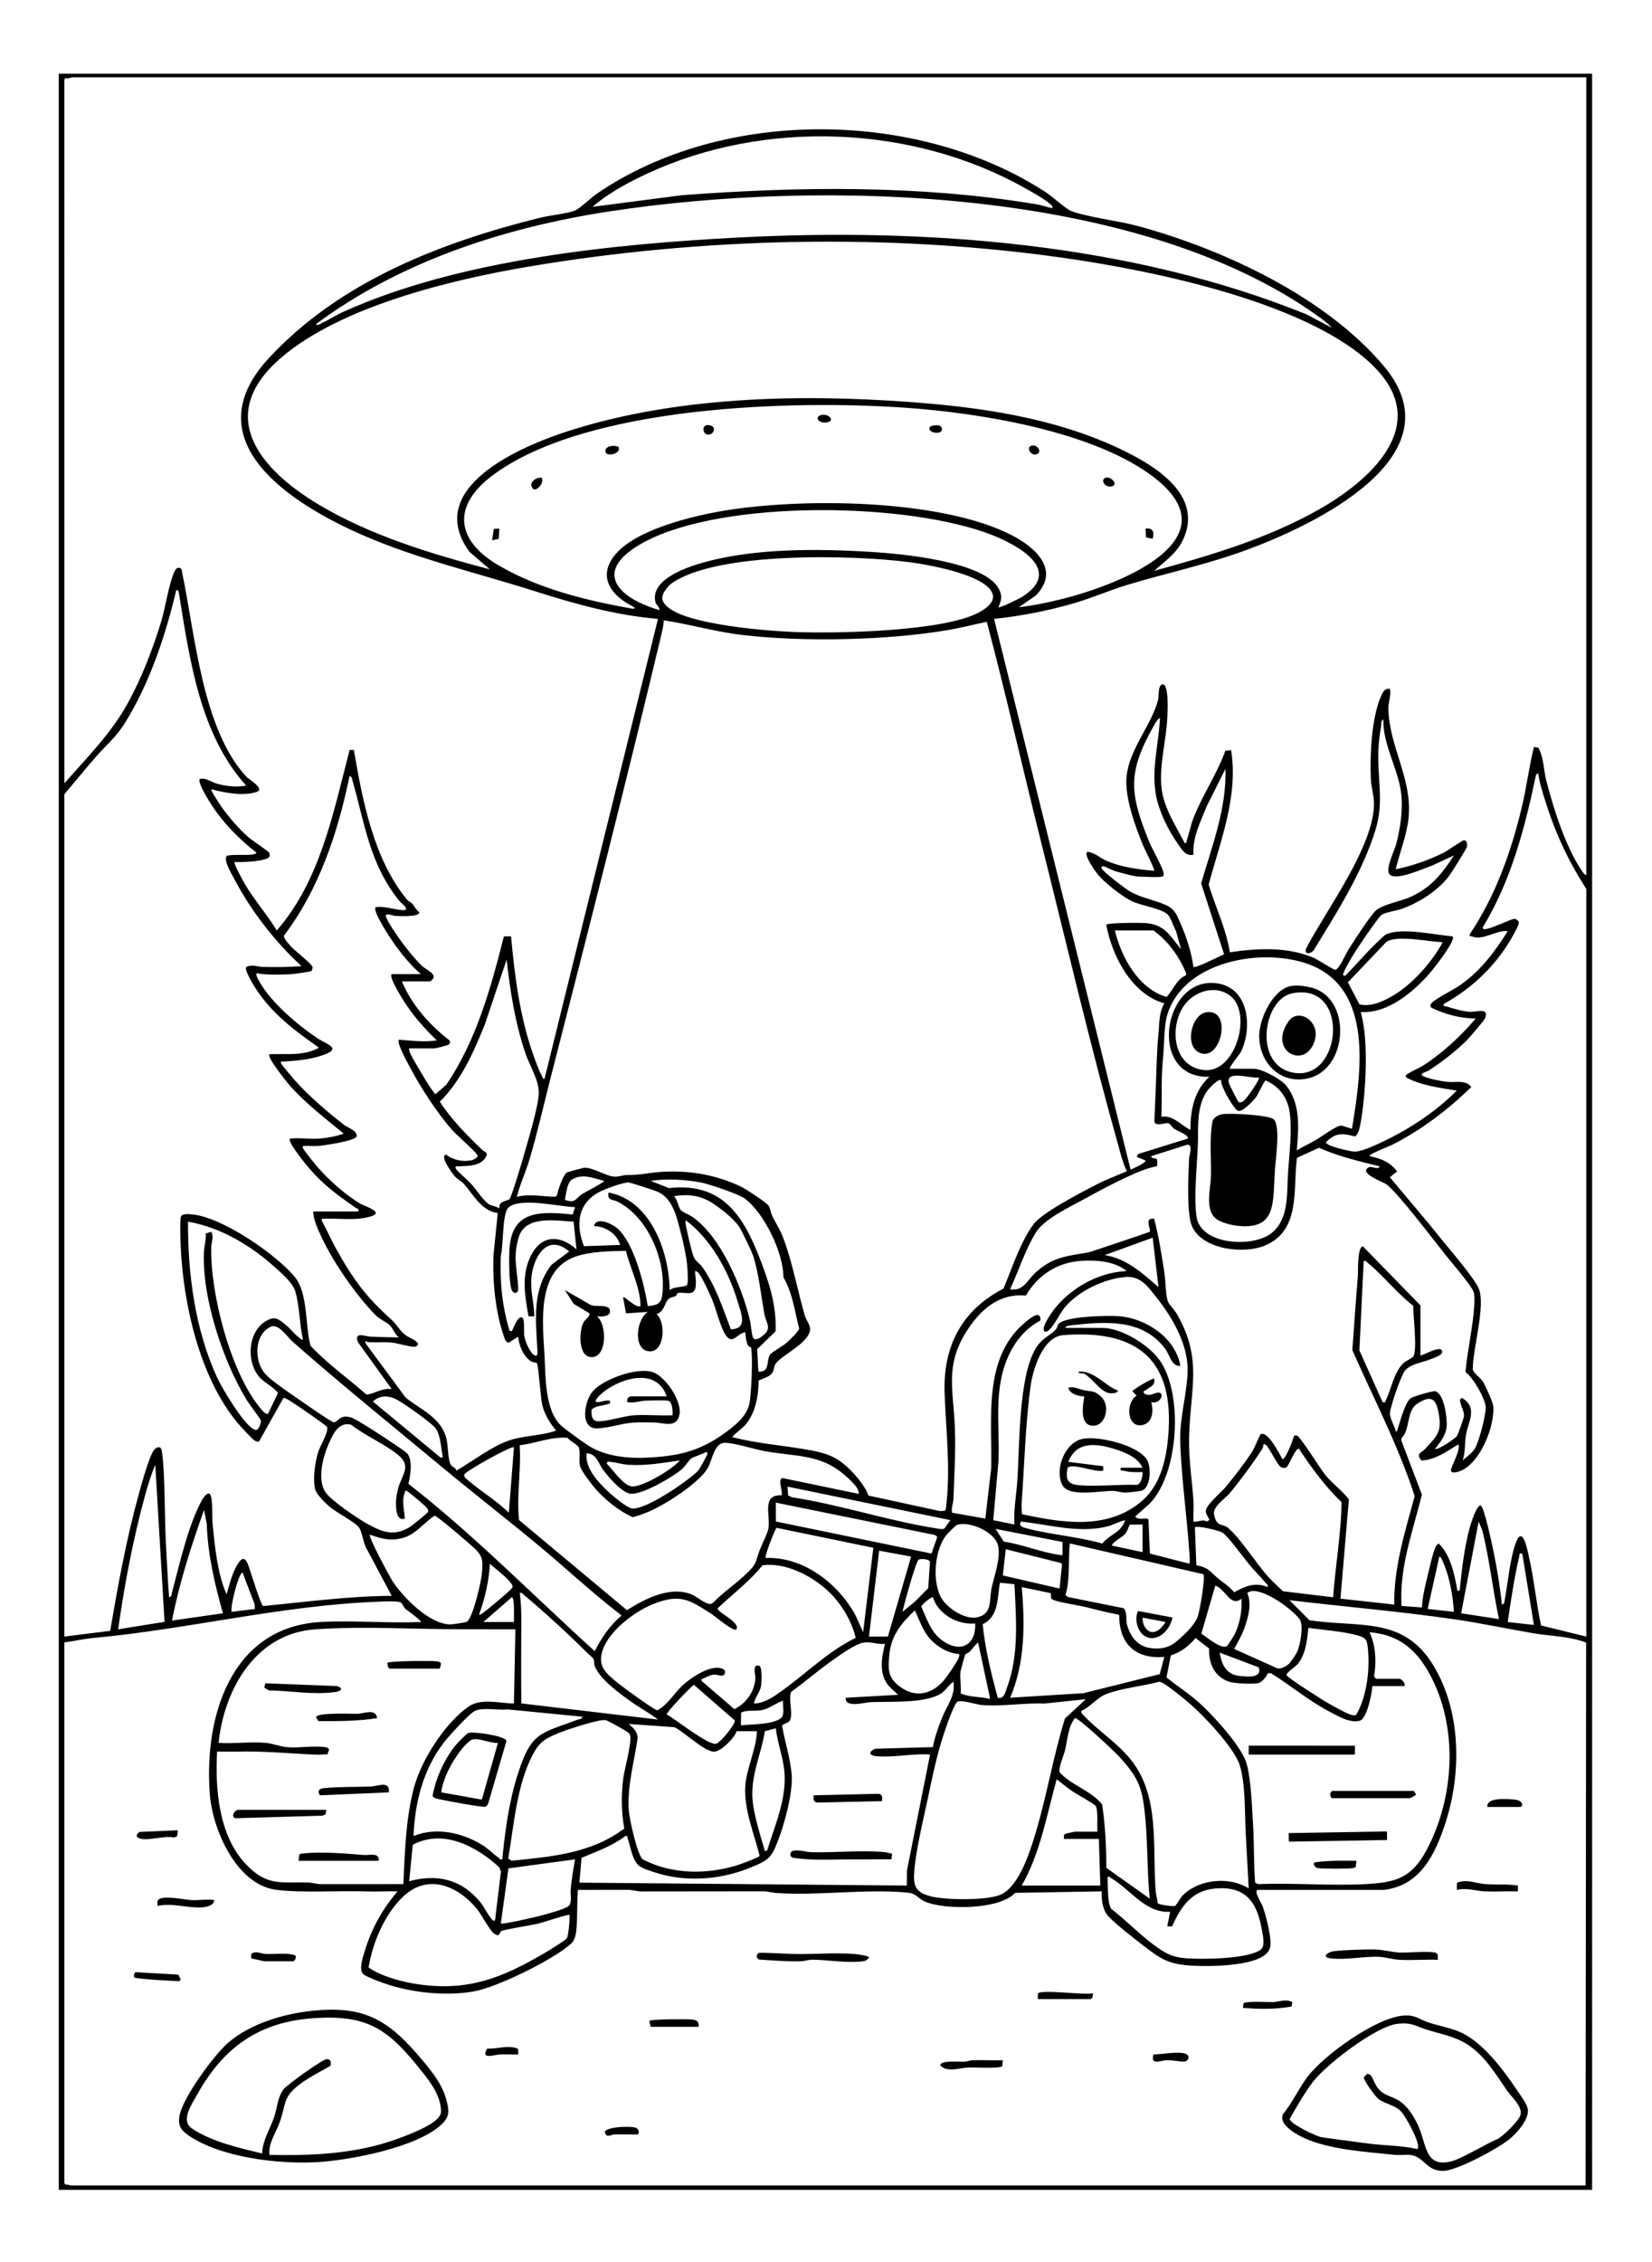 <?xml version="1.0" encoding="UTF-8"?>
<svg id="Camada_1" xmlns="http://www.w3.org/2000/svg" width="950" height="1300" version="1.1" viewBox="0 0 950 1300">
  <!-- Generator: Adobe Illustrator 29.3.1, SVG Export Plug-In . SVG Version: 2.1.0 Build 151)  -->
  <g>
    <path d="M239.795,1180.393c6.402,7.39,14.347,16.469,16.851,26.233,1.474,5.746,2.333,9.142-2.185,13.733-13.56,13.776-54.152,21.371-73.095,22.293-21.867,1.064-54.178-2.727-72.696-15.234-4.711-3.182-6.534-5.975-5.38-11.808,2.051-10.373,19.676-34.472,27.857-41.586,12.625-10.977,32.064-16.733,48.514-18.424,28.021-2.881,42.193,4.082,60.134,24.793ZM239.832,1187.05c-17.418-21.483-29.626-29.064-58.5-27.268-32.141,1.999-52.689,16.547-68.018,44.104-3.045,5.474-9.665,14.84-2.966,19.344,11.378,7.649,27.253,11.26,40.433,14.366.118-7.268,4.359-13.781,6.731-20.47,1.882-5.307,2-11.606,5.462-16.293,2.035-2.756,22.603-17.38,24.901-17.435,2.31-.055,2.785,1.847,2.105,3.873-5.287,3.019-11.667,6.258-16.547,9.797-11.037,8.004-8.577,11.101-12.574,22.569-2.17,6.227-6.65,11.889-5.891,18.8,21.633.451,43.541-.363,64.449-6.262,7.857-2.217,25.626-8.569,31.354-13.83,2.431-2.233,3.148-3.484,2.753-6.87-1.094-9.389-8.012-17.417-13.693-24.424Z"/>
    <path d="M807.47,1158.332c6.767-.372,8.394,2.132,13.944,3.975,5.902,1.96,13.091,3.176,18.581,5.685,13.525,6.181,25.437,22.828,33.592,35.02,1.768,2.644,4.513,6.164,4.995,9.282.847,5.471-5.897,13.057-9.863,16.528-6.241,5.464-30.999,18.805-38.92,18.812-9.302.008-10.799-7.569-17.756-9.017-3.168-.66-6.652.158-9.848-.193-17.23-1.889-40.391-2.96-55.562-11.377-3.848-2.135-11.153-6.928-8.856-12.016,5.399-6.549,8.876-14.45,13.928-21.224,9.444-12.661,39.922-34.606,55.765-35.476ZM788.178,1192.629c1.147,1.209,2.638,5.503,4.022,7.26,3.537,4.49,7.062,4.369,11.499,6.91,5.479,3.138,8.958,8.754,11.617,14.322,5.301,11.103,3.643,25.572,20.382,20.7,3.556-1.035,13.497-6.469,17.416-8.523,3.232-1.694,4.157-2.281,7.83-3.884,3.253-1.42,12.845-10.874,13.498-14.186.959-4.867-5.446-10.331-7.757-13.68-6.533-9.465-12.478-19.636-22.292-26.239-7.332-4.933-15.568-6.208-23.817-8.816-6.985-2.208-8.897-4.472-17.482-3.298-12.316,1.684-40.892,23.584-48.368,33.633-4.879,6.559-9.049,13.903-13.123,20.986.58,2.889,15.012,9.791,18.103,10.386,3.381.652,20.346,2.731,25.022,3.427,10.147,1.51,20.448,1.205,30.422,3.458,2.275-2.668-6.766-18.657-9.198-21.335-3.842-4.231-9.536-4.489-13.36-7.559-1.67-1.341-8.622-10.617-8.264-12.405l1.95-1.996c.6.226,1.483.397,1.902.838Z"/>
    <path d="M826.874,1126.307c-7.355-.263-14.819.372-22.173 0-3.592-.182-8.035-1.548-11.679-1.706-8.86-.386-18.633,1.924-27.69.912-5.497-.614-2.305-3.609,1.79-4.147,5.291-.694,18.738-1.159,24.218-.957,4.09.151,9.276,1.519,13.362,1.714,4.845.231,17.354-.997,20.8.119.652.211,1.08.564,1.274,1.236l.1,2.828Z"/>
    <path d="M436.665,1122.258c8.372-.003,16.605.826,25.007.742,9.599-.096,19.553-.748,29.286-.073,1.396.097,8.761.962,8.734,2.128-1.106,1.465-1.856,1.923-3.708,2.134-9.34,1.064-19.231-.789-28.476-.94-2.789-.045-5.052.904-7.509.934-7.863.095-15.505-.49-23.334-1.004-1.966-.611-1.965-3.313.001-3.921Z"/>
    <path d="M872.895,1083.64l-.001,3.34c-6.252-.172-12.571.25-18.827.001-5.33-.212-10.768-2.259-16.318-.831l.084-4.104c5.646-2.324,10.787.353,16.239.747,6.246.451,12.578-.099,18.823.847Z"/>
    <path d="M576.69,1184.048l-.369,3.397c-1.018,1.499-16.323.665-19.334.747-4.856.133-12.445,3.12-16.265-1.219.027-3.101,11.31-1.947,13.788-2.095,1.64-.098,3.196-.808,4.987-.87,5.712-.197,11.486.216,17.192.04Z"/>
    <path d="M123.173,1092.013c-.204,3.232-4.604,4.015-7.12,4.163-8.271.487-17.17-2.736-25.507-.829.052-1.062-.298-2.481.365-3.394,2.188-3.014,15.612-.152,19.298.048,4.472.242,8.799-.76,12.963.012Z"/>
    <path d="M596.768,1148.902l.119-3.228c1.706-2.565,27.115,1.105,31.673-.115l-.402,2.519-.849.824h-30.541Z"/>
    <path d="M401.809,1164.8h-27.612l-.84-3.341c.787-1.115,20.79-1.123,23.897-.89,2.959.222,4.787.724,4.555,4.231Z"/>
    <path d="M743.155,1150.631l-.45,2.523c-9.235,1.675-18.602,1.53-27.954.764l.37-2.551c1.036-1.494,13.963-.687,16.816-.756,3.728-.09,7.286-2.044,11.217.02Z"/>
    <path d="M152.043,1127.147l-7.559-1.645-.002-2.57c2.537-2.08,5.759-.068,8.401.027,4.708.169,10.376-.57,14.863.232,2.153.385,3.108.827,1.881,3.131l-.849.825h-16.735Z"/>
    <path d="M77.159,1136.339c-.314-.483-.105-2.495.814-2.933l24.55,1.425,1.401,2.768c-.927,1.447-1.312.951-2.493.91-3.023-.104-23.608-1.146-24.272-2.169Z"/>
    <path d="M102.261,1051.844l-.369,3.397-1.724.786c-5.831-1.124-13.062,1.521-18.454.873-3.019-.363-4.326-2.105-1.501-4.093l22.047-.963Z"/>
    <path d="M682.748,1180.881c1.649,1.376.305,3.878-1.832,3.938-2.659.074-6.588-.94-10.135-.811-3.467.127-9.411,3.21-7.44-3.323,4.227.127,16.327-2.374,19.407.196Z"/>
    <path d="M855.32,1038.453c-.671-5.727,11.501-4.555,15.528-4.232,5.335.428,5.168,4.232,3.299,4.232h-18.827Z"/>
    <path d="M352.86,1226.718c-1.381.06-4.356,2.441-5.034-1.674,1.637-2.865,14.498-3.212,17.415-2.341,2.671.798,2.567,4.014,1.006,4.014-4.441,0-8.957-.193-13.388,0Z"/>
    <path d="M297.935,1177.47l.123,3.224c-3.473.094-6.98-.124-10.46.007-3.372.127-11.528,3.236-7.402-3.389,5.919.353,11.993-2.305,17.739.158Z"/>
  </g>
  <g>
    <path d="M311.44,274.514c1.695,2.495-1.99,7.368-4.577,6.689-3.66-3.272,1.033-7.033,4.577-6.689Z"/>
    <path d="M355.785,256.954c1.369,3.997-6.791,5.592-7.522,2.907-.98-3.599,5.178-4.408,7.522-2.907Z"/>
    <path d="M471.805,238.66c4.791-1.521,9.104,3.518,3.238,4.115-4.752.484-6.36-3.124-3.238-4.115Z"/>
    <polygon points="287.173 303.795 286.809 309.707 282.996 310.494 283.948 303.918 287.173 303.795"/>
    <path d="M635.769,274.577c3.576-1.099,8.205,5.058,2.415,5.034-3.55-.015-5.183-4.183-2.415-5.034Z"/>
    <path d="M409.166,249.228c-5.129,3.003-7.034-6.741-.426-4.664,2.699.849,1.944,3.775.426,4.664Z"/>
    <path d="M534.853,245.24c.525-.786,7.824-2.136,6.684,2.072-.731,2.696-8.902,1.253-6.684-2.072Z"/>
    <path d="M593.096,256.169c3.175-.972,6.058,3.069,3.702,4.567-3.493,2.221-7.128-3.518-3.702-4.567Z"/>
    <path d="M662.842,309.636l-3.786-.766-.365-5.073c4.496-.583,5.165,2.19,4.151,5.838Z"/>
  </g>
  <g>
    <path d="M33.782,42.365v1216.153h881.783V42.365H33.782ZM36.992,456.503c5.989-7.071,11.874-14.36,17.976-21.35,6.47-7.411,11.829-11.407,17.312-20.341,14.03-22.859,22.976-49.904,29.148-75.87l1.261.823c6.276,38.302,11.937,82.01,38.891,111.721-5.507,1.039-11.2.43-16.548-1.023-3.6-.978-6.892-3.794-10.201-2.72-1.436,2,6.074,13.79,7.662,16.136,6.901,10.194,15.302,18.504,24.933,26.093.036,2.454-14.788.458-17.189,2.041-1.734,2.565,3.066,10.416,4.507,13.166,9.629,18.37,23.453,36.097,38.632,50.062-7.329.614-14.836.591-22.205.454-3.237-.06-5.969-1.605-9.549-.001-1.417,1.668,4.517,11.001,5.797,12.954,9.349,14.268,22.247,23.771,35.987,33.447-8.562,4.935-18.977,3.375-28.436,3.77-1.877,1.41,10.054,16.145,11.694,18.007,9.016,10.234,20.465,18.954,30.978,27.593-4.253,1.652-10.074,2.63-14.643,2.922-5.464.349-11.046-.681-16.309.013-1.035,1.445,4.328,8.374,5.504,9.962,10.09,13.638,18.99,20.591,32.728,30.001.746.511,1.536-.153,1.091,1.863h-25.939c.199,4.969,2.94,10.788,5.121,15.379,6.856,14.431,19.839,33.16,30.942,44.364,2.221,2.241,5.92,3.739,7.884,5.504,1.996,1.794,2.968,5.444,5.417,7.134-5.299-.022-10.859-.227-16.309-.425-3.12-.113-9.641-3.17-7.309,3.117l19.438,27.001c-5.265-.771-9.716,2.558-14.458,3.241-10.641-9.453-22.492-17.714-32.209-28.107-3.218-11.691-1.349-30.172-9.035-39.512-10.851-13.186-42.223-34.722-59.352-36.017-1.809-.137-5.516-.602-6.158,1.363-.682,2.089-.284,13.563-.151,16.657,1.441,33.555,10.93,75.71,32.822,101.93,1.524,1.825,8.468,9.394,9.888,10.16.701.379,1.759.756,2.417.316l13.996-24.96c1.089-.321,6.519,3.501,7.961,4.45,2.228,1.468,16.58,11.31,17.074,12.236,1.241,2.328-3.989,10.994-5.019,14.259-1.866,5.916-3.341,15.761-1.73,21.751.79,2.939,5.574,7.501,7.963,9.608,4.099,3.615,14.86,8.975,17.155,12.13,1.99,2.735,2.498,9.613,4.73,12.841l14.102,26.472c-24.711.187-49.311,3.481-73.912,5.891-1.372-.337-7.456-20.789-8.786-24.042-2.077-5.079-4.101-3.126-6.313.681-2.915,5.017-4.312,11.128-5.951,16.633-5.23-12.047-6.642-26.596-7.95-39.744-.502-5.047.059-10.731-.846-15.889-.913-5.21-4.401-.368-5.61,1.908-7.932,14.936-12.539,36.084-16.94,52.509-.309,1.153-.09,2.595-1.701,2.893-.746-9.326-1.136-18.677-1.685-28.027-.938-15.994-.581-32.781-1.673-48.531-.113-1.632-.638-7.162-.96-8.244-.661-2.216-2.744-1.557-4.086-.154-2.875,3.005-7.552,20.376-8.939,25.366-7.153,25.725-12.047,52.542-16.515,78.873l-26.395,3.309v-484.051ZM226.248,541.697c4.596,6.54,9.754,12.883,15.745,18.143h-16.735c-1.898,1.666,6.611,15.016,8.178,17.343,5.09,7.556,11.202,14.445,17.757,20.732-7.237,1.121-14.544.169-21.753-.422-1.585,1.511,4.561,12.595,5.713,14.788,6.412,12.21,15.745,26.732,24.816,37.103,2.73,3.121,13.567,12.285,14.637,14.655.527,1.167-2.546,2.565-3.115,2.689-5.271,1.142-10.582.075-14.86-3.115-4.337.264,3.741,11.173,5.007,12.551,1.587,1.727,3.759,2.635,5.073,4.131,5.616,6.39,10.169,15.604,19.527,16.868l-2.404,23.751c-.727,14.907,1.004,33.379,6.077,47.468.464,1.29.9,3.207,2.698,3.197l5.442-3.389c.185,4.856,3.064,11.447,7.23,14.12,1.07.687,3.005.673,3.468,1.121.911.884,2.101,20.129,3.102,24.092,1.4,5.545,4.333,10.281,7.955,14.636-8.791,3.151-18.832,2.742-27.593,5.868-10.085,3.599-20.415,11.777-29.729,17.134-.63-2.105-2.83-2.029-3.565-3.953-1.385-3.628-1.204-9.868-2.069-13.828-2.717-12.431-14.332-16.871-23.56-24.134l-23.105-31.286c-.163-2.345.541-.692,1.465-.634,4.397.275,8.837-.132,13.186.212,3.776.299,10.534,2.55,13.482,2.469,1.096-.03,2.238-.905,2-2.044-2.064-2.467-5.051-3.033-7.547-5.012-2.961-2.347-4.689-5.882-7.502-8.396-14.906-13.326-22.136-23.216-31.952-40.844-2.93-5.262-5.35-10.77-8.203-16.067-.204-1.569-.038-1.178,1.222-1.233,8.858-.381,18.199,1.366,27.07-1.393,7.833-2.436-3.876-5.867-5.994-7.116-8.453-4.984-17.948-13.386-24.422-20.762-1.587-1.808-8.155-9.774-8.763-11.322-.539-1.373.286-1.2,1.232-1.243,2.495-.114,5.064.216,7.542-.002,3.375-.297,21.327-2.817,22.126-5.536.046-3.564-4.806-4.662-7.407-6.666-8.966-6.907-20.654-17.016-28.117-25.434-1.074-1.212-7.684-9.072-7.929-9.647-.722-1.695,1.162-1.188,2.07-1.249,7.115-.471,13.393-.991,20.315-3.125,13.737-4.233,4.3-6.376-1.747-10.404-11.185-7.451-26.528-20.491-33.032-32.233-.342-.617-3.349-5.413-.991-4.881,4.547,1.026,14.753.794,19.647.435,1.427-.105,10.724-1.432,11.179-1.768.237-.175.776-1.922.564-2.42-1.01-2.364-10.021-9.068-12.438-11.795-1.29-1.455-4.124-4.427-3.947-6.146,20.213-26.664,31.004-59.195,37.708-91.659,1.279.15,1.315,1.212,1.59,2.167,7.256,25.147,9.679,47.731,26.873,69.352,1.233,1.551,7.199,5.766,2.05,5.491-5.081-.272-10.197-2.461-15.461-1.701-2.177,1.957,8.399,17.787,10.196,20.344ZM350.456,121.497c121.541-18.575,303.299-14.01,406.897,59.79,2.838,2.021,6.188,4.39,8.436,7.036l-14.495-7.671c-100.748-40.771-217.75-49.755-325.641-44.203-72.769,3.745-161.055,12.595-227.739,42.527-4.516,2.027-8.748,4.801-13.194,6.888-.797.374-2.319,1.592-2.98.374,48.741-36.201,108.952-55.608,168.716-64.741ZM340.727,118.873c8.981-7.798,20.625-14.069,31.495-19.12,67.217-31.231,152.143-28.061,216.743,8.104,4.009,2.244,11.175,6.152,14.433,8.996.96.838,2.067,1.289,1.731,2.864-3.146-.828-6.498-1.887-9.708-2.417-66.664-11.01-136.129-10.166-203.234-5.114l-51.459,6.686ZM303.604,153.298c100.274-16.955,207.839-19.365,308.534-5.021,50.694,7.222,141.981,25.688,178.469,62.93,32.992,33.673-3.181,65.276-32.62,81.861-29.185,16.442-62.165,26.262-94.278,34.99,6.972-6.208,13.764-10.527,17.449-19.778,10.03-25.181-18.994-41.82-37.799-50.65-37.532-17.623-79.607-23.637-120.636-26.629-63.943-4.663-134.379-3.014-195.832,16.705-27.457,8.81-83.797,32.672-56.876,69.492l11.719,10.036c-33.892-8.962-69.301-19.587-99.407-37.818-33.247-20.133-58.662-50.826-21.059-83.495,34.267-29.77,98.163-45.153,142.337-52.622ZM283.552,272.981c53.96-39.964,172.48-43.21,237.489-38.627,42.232,2.977,105.331,13.16,140.087,38.137,51.91,37.304-19.02,64.044-50.96,71.901-7.949,1.955-16.149,3.675-24.273,4.583l9.652-6.653c14.265-14.439.35-27.358-13.268-34.493-41.022-21.491-123.97-21.934-168.915-13.812-17.46,3.155-48.129,10.78-59.679,24.831-10.255,12.476-2.349,23.22,9.851,29.499,1.065.548,2.724,1.394.193,1.49-26.305-4.668-53.933-11.371-77.116-24.976-24.872-14.595-26.579-34.464-3.061-51.882ZM370.578,311.477c45.979-24.607,152.169-22.895,200.228-3.889,15.208,6.014,40.718,20.343,17.031,35.393-1.526.969-12.981,6.682-13.657,5.999,1.671-4.183,2.417-6.357.164-10.624-8.398-15.908-56.929-20.179-73.381-21.171-31.442-1.895-69.007-2.309-99.337,6.934-9.08,2.767-27.532,9.659-24.745,21.767.454,1.972,2.419,2.768,2.331,4.768-26.165-7.804-38.1-23.407-8.635-39.176ZM563.206,351.818c-20.174,11.148-81.755,12.303-105.79,11.425-16.049-.586-61.766-4.139-73.469-14.389-4.583-4.014-3.547-6.951-.182-11.253.356-.455,1.879-1.913,2.361-2.258,26.024-18.617,105.764-16.424,137.318-12.189,11.448,1.537,37.519,6.438,45.334,14.911,5.462,5.922.09,10.624-5.571,13.752ZM380.321,364.729c.641-2.691,1.262-5.449,1.41-8.22,15.025,2.263,29.664,6.579,44.765,8.369,35.387,4.195,83.419,3.181,118.555-2.766,7.524-1.274,14.964-3.208,22.42-4.766,11.093,41.99,20.634,84.4,31.211,126.531,14.502,57.764,28.372,117.551,44.513,174.712.252.894,2.504,10.462,4.873,14.509-5.85,2.501-12.588,5.131-16.061,6.91-8.655,4.432-32.524,16.682-37.604,23.477-7.526,10.067-12.441,25.435-17.331,37.057-24.286,12.653-34.932,33.386-33.851,60.694.844,21.307,3.443,43.163.873,64.472-.107.89.009,1.952-.824,2.535l-2.755.182-41.153-8.938c-1.806-5.493-7.448-11.974-11.752-16.021-6.329-5.949-11.89-8.124-20.358-9.771-15.249-2.966-31.092-3.855-46.195-7.781,2.299-2.851,5.603-4.648,7.959-7.51,5.458-6.63,7.244-16.555,7.231-24.987,2.192-1.052,5.815-2.046,7.429-3.863,1.706-1.922,1.225-4.319,2.434-5.934,3.146-4.203,13.947-9.401,18.086-15.382,3.886-5.616-.031-7.432-1.549-12.772-3.893-13.698-6.668-28.214-11.28-41.435-2.559-7.335-3.913-8.55-7.035-14.72-1.122-2.217-1.286-4.391-2.17-6.197-.827-1.689-13.292-9.813-15.77-11.006-14.869-7.157-31.076-9.872-47.622-8.503-7.386.611-10.081,1.711-18.376,1.697-2.343-.004-4.527,1.177-7.549.875-4.756-.475-11.664-5.161-16.744-5.085-.683.01-9.768,2.472-10.193,2.787-2.204,1.634-5.069,10.232-5.654,13.169l-.964.704c-7.389-.013-14.754-1.841-22.068.104,1.818-7.415,5.12-14.25,7.292-21.568,4.576-15.419,8.364-32.177,12.382-47.863,21.604-84.35,43.254-169.005,63.427-253.696ZM665.267,666.221c-.471-.707-3.38-.225-3.227-1.78l20.664-6.582c3.588-.237,1.153,6.076,1.088,7.83-.336,9.047-1.61,31.872,1.761,39.233,6.168,13.467,30.172,16.036,42.325,10.71,20.219-8.861,15.555-32.174,17.956-50.242l12.695-5.763c11.054,4.969,23.125,7.772,34.866,10.67-.496,2.188-4.757-.063-5.888.427-7.153,3.098,7.79,8.557,9.521,9.743,6.416,4.396,27.598,32.444,34.008,40.461,3.283,4.106,14.957,17.659,16.302,21.352.807,2.217.58,5.525.446,7.915-.705,12.494-3.955,25.791-5.05,38.35,4.357,2.902,11.483,15.465,11.643,20.181.151,4.433-3.968,20.635-6.581,24.314-1.474,2.077-4.686,4.549-6.693,6.269,1.684-4.787,1.128-9.777,1.877-14.432,1.247-7.752,7.21-15.819-2.308-21.529-1.378,1.025-1.15,1.095-.886,2.525.437,2.369,2.224,5.273,2.099,7.855-.06,1.242-3.38,10.505-4.096,11.605-.869,1.334-11.211,8.411-12.591,7.274,3.045-3.581,6.375-8.098,6.734-12.919.333-4.468-1.414-18.977-6.636-20.124-1.405-.309-12.807,3.04-14.079,4.01-3.341,2.548-5.934,13.211-7.374,17.321-.282.805-.103,1.919-1.227,1.674-.616-3.158-3.413-7.175-3.303-10.367.129-3.748,6.174-21.115,8.44-24.226,2.955-4.056,10.371-4.955,14.924-6.831,2.339-.964,8.422-2.662,6.226-5.451-2.06-1.615-9.498,2.669-12.072,3.37v-28.867l-33.051-33.874c-3.337.005-2.729,14.703-2.932,17.136-1.177,14.1-2.145,28.324-3.169,42.483,12.242,27.816,26.463,54.88,35.848,83.889-5.529,20.451-12.048,40.829-11.753,62.319l-30.921-3.39,4.836-57.102c-3.881-4.966-9.174-8.806-13.223-13.585-2.984-3.522-14.459-22.083-16.408-22.921-.489-.21-2.037-.427-2.078.431-.171,1.401-4.965,14.034-6.627,12.889-1.413-2.836-8.668-16.744-12.468-14.119-.451.311-3.519,7.892-4.77,9.862-3.927,6.181-10.685,14.81-15.428,20.552-2.374,2.874-11.684,10.575-11.299,13.911.166,1.436,1.267,3.299,2.098,4.524-1.22,2.105-2.361.457-3.742.581-1.811.163-3.553.987-5.442.672-.193-4.015.264-8.118-.005-12.132-.831-12.404-2.776-23.458-2.506-35.987.603-28.041,7.983-44.844-6.858-70.954-1.277-2.246-5.018-6.046-5.499-7.889-1.208-4.635-1.167-12.073-1.998-17.247-1.605-9.994-3.146-20.066-5.737-29.832-6.107-.876-1.521,6.355-2.532,7.494-10.243,3.669-20.621,6.989-30.93,10.491-4.389,1.491-4.025,1.339-8.78,2.097-10.587,1.688-17.26,3.195-25.536,10.444-5.146,4.508-7.138,11.249-15.056,10.046,4.86-10.558,8.771-22.925,14.904-32.79,4.759-7.653,18.947-14.299,27.212-18.809,7.86-4.288,16.141-8.82,24.256-12.56,5.838-2.691,11.707-5.415,18.06-6.619.266-.318.273-3.535-.028-3.988ZM669.228,502.051c-.582-3.666-6.588-13.842-8.426-18.377-11.231-27.696-12.478-39.58,2.45-66.116.942-1.674,2.105-4.003,3.795-4.983-.663,15.182-5.101,29.345-2.262,44.524,1.741,9.307,6.995,19.994,12.464,27.699,2.281,3.214,4.367,7.453,9.049,6.433-.591-10.006,4.057-18.926,7.65-27.916l10.752-21.451c.756,22.724-7.693,44.352-13.982,65.811l13.219,40.754c-2.211.958-16.815,8.368-17.635,7.233-1.087-8.034-4.061-17.396-7.381-24.842-2.286-5.128-3.215-8.316-8.534-10.711-6.864-3.092-13.602-3.847-20.632-7.817-2.479-1.4-15.341-11.191-16.164-13.125-.436-1.024.161-1.558,1.233-1.233,2.061.624,4.491,2.206,7.129,2.915,3.081.828,10.241,2.93,12.968,2.93,3.264,0,10.874.634,13.388,0,.569-.144,1.054-.877.919-1.728ZM671.118,583.691c8.973-31.287,54.629-39.463,81.503-29.509,37.751,13.983,29.99,62.933,24.874,94.357-.474.343-4.955-1.594-6.364-1.634-2.512-.072-11.312,6.425-14.289,8.161-3.619,2.11-7.502,3.918-11.127,6.019,1.08-12.661,2.352-26.536-6.011-37.123-3.004-3.802-14.039-9.734-18.681-9.734h-13.806c-.708-.619,5.808-8.495,6.46-9.856,6.516-13.599,4.716-36.033-13.109-39.133-31.877-5.543-41.344,54.846-5.069,53.588-8.724,7.832-11.019,19.228-10.881,30.544-5.6-2.664-10.042-8.707-16.731-7.527.429-14.113-.324-21.205,1.04-35.2.589-6.038.422-16.786,2.191-22.953ZM641.115,534.738h22.174c8.597,6.17,14.878,15.02,18.854,24.743l-.141,1.072c-5.554,2.247-7.259,8.42-11.161,12.416-16.129-4.74-25.993-22.707-29.726-38.232ZM775.111,564.562l22.026-23.158c6.039-4.353,24.639-.081,32.241.032.57.505-4.781,8.139-5.505,9.131-6.39,8.767-15.251,17.683-24.889,22.805-5.554,2.951-10.675,5.063-17.171,3.911l-6.702-12.721ZM692.673,614.993c-17.139-1.561-20.079-21.993-13.221-34.805,5.11-9.546,17.934-14.855,27.457-8.315,13.766,9.454,3.853,44.767-14.236,43.12ZM723.948,619.252c.852.817-7.464,12.878-9.202,13.804-.704.375-1.754.761-2.415.318-.503-.337-5.272-9.701-5.572-10.754-2.288-8.031,12.643-2.579,17.19-3.368ZM702.189,620.92c-.257,3.46,7.431,16.712,9.757,17.491,2.542.851,8.711-5.719,10.333-7.866,1.153-1.527,4.814-9.48,5.455-9.629,7.343,3.023,12.341,9.38,13.727,17.221,1.824,10.318-.077,25.285-.771,35.921-.773,11.861.72,27.184-10.115,35.069-10.993,8.001-40.341,6.235-42.533-10.041-1.548-11.497.228-28.315.763-40.096.486-10.711-1.116-22.877,5.492-32.161.788-1.107,6.768-7.555,7.891-5.909ZM812.705,779.542c-.833,1.156-4.07,2.472-5.478,3.726-5.633,5.014-7.126,15.174-10.286,21.506-.524,1.049-.002,1.368-1.858,1.068l-13.346-29.751,2.461-51.407c1.444-.375,1.674.577,2.515,1.242,5.63,4.452,12.485,12.225,18.065,17.502,2.533,2.396,4.986,4.939,7.891,6.926-.097,5.475,2.544,25.709.036,29.188ZM804.697,964.82h-13.388l-1.174-1.32c1.513-8.038,1.013-18.019-2.591-25.448,17.665,1.379,27.86,10.875,35.584,25.908,15.525,30.213,13.04,69.702-2.796,99.332-8.675,16.232-17.928,18.661-35.681,19.544-20.065.997-40.964-.82-61.121-.033l-1.723-.787c-.905-10.877-.545-22.165-1.205-33.101-.593-9.828-1.163-26.524-3.779-35.548-2.854-9.845-19.71-28.143-27.614-35.141-5.793-5.128-12.4-9.362-18.422-14.208l2.506-12.623c6.028-1.995,10.147-5.281,14.261-9.992l7.775,6.01c-.329,8.253,2.788,15.775,10.853,18.86,3.472,1.329,13.637,1.692,17.337,1.042,2.166-.38,4.816-3.754,5.577-5.728l1.782.013c11.336,7.01,21.526,15.712,33.36,21.923,4.87,2.556,12.172,7.002,17.699,5.387,4.237-1.238,6.98-15.668,7.281-19.908h18.408c.822-1.617-1.692-4.184-2.929-4.184ZM326.973,1095.403c-2.127,1.859-13.465,4.862-16.848,5.744-2.76.719-21.297,5.019-22.109,4.24l4.357-31.624,38.312-5.182c-.999,5.637-1.955,11.445-2.505,17.15-.278,2.886.973,7.767-1.206,9.672ZM187.186,1004.146c-5.943-1.066-15.194.517-21.747-.007-4.167-.333-8.604-2.124-12.563-2.499-8.649-.819-18.42.595-27.194-.002,3.302-31.155,21.499-62.926,55.65-65.265,28.171-1.929,58.003.065,86.144-.04,9.634-.036,19.283.105,28.908.032l-.838,42.681c-8.449-.189-19-3.29-26.214,1.815-13.59,9.618-26.995,30.53-31.287,46.529-4.721,17.596-5.225,37.251-6.089,55.411l-48.153.032-5.784-.91c-16.417-.605-24.362,2.548-36.872-10.822-15.36-16.416-17.506-43.098-16.301-64.452,3.752-.066,7.536.109,11.296.002,14.392-.411,29.048.973,43.517,1.673,2.861.138,5.826.058,8.654-.114l.923-2.738c-.435-.953-1.088-1.157-2.051-1.33ZM121.495,707.94l-3.217.965c.379,3.552-.832,6.979-.995,10.297-1.299,26.345,11.007,63.341,24.789,85.733,1.221,1.983,7.803,10.565,7.919,11.41.192,1.397-1.183,5.7-2.947,5.436-5.766-.862-19.43-24.156-22.076-29.865-12.74-27.49-17.009-59.721-16.849-89.828,19.275,3.398,36.768,14.089,51.051,27.177,3.596,3.295,9.289,8.267,10.62,12.808,2.513,8.575,2.418,19.001,4.424,27.782-1.017,1.059-7.62-6.519-8.804-7.504-4.722-3.927-6.98-6.619-12.878-2.881-9.719,6.16-10.856,21.936-4.252,30.887,3.078,4.172,8.401,6.12,11.592,10.165l-5.748,12.01c-.949.721-3.227-1.847-3.777-2.487-17.692-20.589-29.485-66.623-28.884-93.354.069-3.055,1.718-5.506.032-8.753ZM152.861,789.961c-6.894-7.245-6.895-22.921,2.759-27.445,4.581-2.147,9.348,5.64,12.726,8.614,28.258,24.881,57.752,48.65,86.697,72.707,17.899,14.877,36.365,29.151,54.288,44.023,16.12,13.376,31.458,27.799,48.118,40.563-6.866,5.868-11.339,12.562-15.466,20.485-35.606-32.23-69.193-66.602-107.131-96.175,1.12-4.608,2.654-13.422-.634-17.371-.914-1.097-6.812-4.951-8.519-6.115-3.813-2.599-20.749-13.782-23.837-14.644-6.709-1.872-7.103,2.422-9.803,2.827-1.07.161-15.859-10.185-18.106-11.743-5.452-3.78-16.945-11.368-21.091-15.725ZM214.384,805.426c3.857-3.275,7.909-3.623,12.548-1.677,4.018,1.685,20.286,13.363,23.145,16.597,3.109,3.518,3.447,10.775,4.262,15.411.223,1.267.807,2.18-1.04,1.872l-38.915-32.204ZM267.063,847.288c.473-1.558,27.105-16.697,28.48-15.501l-2.928,37.631c-7.353-7.417-17.4-13.09-24.97-20.01-.702-.642-.834-1.288-.581-2.12ZM298.843,830.586c9.199-1.021,18.407-5.171,27.651-4.231,1.237,2.001,5.465,3.649,6.276,5.432,1.251,2.749-.138,7.402.816,10.898.775,2.843,6.65,10.43,8.833,12.922,5.715,6.522,13.494,12.713,21.376,16.339,2.859-.766,5.988-1.827,8.717-2.944,9.405-3.848,29.169-16.432,34.343-25.065,2.744-4.578,3.671-14.337,9.611-14.717,4.819-.308,17.78,3.81,23.653,4.83,20.481,3.559,33.502,1.261,49.151,16.951,1.988,1.993,4.664,4.552,4.574,7.551l-43.857-9.103c-2.975.58.32,7.724-.513,9.916-11.654-.526-6.396,11.182-7.55,18.806-.474,3.128-3.714,9.163-5.002,12.569-3.107,8.215-1.344,7.642-8.325,14.267-5.991,5.686-13.086,10.333-18.802,16.354-2.803,1.89-8.365-3.341-11.299-4.688-12.397-5.694-27.4,1.989-37.957,8.695l-62.056-51.764c-1.541-14.385,1.321-28.601.359-43.017ZM308.97,775.263c.047.993.6,4.562-1.283,3.795-2.876-1.171-5.815-8.361-6.198-11.377-.248-1.954.245-9.562-.974-10.336-2.587-1.643-4.666,4.761-5.611,6.418-.532.932.061,1.438-1.863,1.079-4.31-14.146-5.66-28.32-5.064-43.13,1.545-5.365.835-24.133,4.244-27.552,6.364-6.384,29.847-.52,38.463-.437l-1.343,4.227c-17.423-1.561-34.385-3.102-36.299,18.787-.415,4.745-.493,20.869,1.262,24.66,1.173,2.534,3.873,2.17,3.708-1.125-.548-10.998-3.233-17.429.268-29.172,3.827-12.835,21.136-9.541,31.574-9.018l1.661,15.902c-8.599-7.67-18.908-8.765-25.26,1.931-6.783,11.422-4.564,24.179-2.326,36.552l3.322.01c-.046-7.679-2.364-14.257-1.66-22.168,1.071-12.035,9.208-25.823,21.743-15.062l-10.058,7.501c-11.42,14.555-9.123,31.389-8.308,48.515ZM398.738,699.718c-1.826-1.329-6.504-3.247-7.347-4.368-1.322-1.759-1.836-6.063-3.802-7.913,8.32-1.296,15.583-.437,22.518,4.258,5.343,3.617,11.051,8.022,14.866,13.147,1.188,1.596,7.299,14.383,8.05,16.651,3.38,10.207,4.64,23.563,6.684,34.317.7,3.681,3.577,6.941.606,10.302-1.237,1.4-6.336,5.676-7.394,2.342-.856-2.7-1.057-7.372-1.886-10.665-4.743-18.824-16.295-46.432-32.296-58.072ZM420.283,763.947c-4.705-12.29-8.768-25.036-16.451-35.854-1.353-1.905-3.688-3.197-4.714-5.326-1.328-2.755-3.67-13.597-4.458-17.296-.301-1.414-.541-2.772-.373-4.222,14.425,10.647,24.873,29.617,29.878,46.675,1.931,6.581,6.229,15.814-3.881,16.023ZM446.022,765.13c.45-12.892-2.437-23.794-6.752-35.659-9.735-26.77-21.098-50.471-54.572-46.673l-10.497-4.134c9.318-1.455,20.182-.788,29.474,1.055,4.388.871,21.349,6.652,24.49,8.98,11.379,8.433,22.384,31.361,22.361,45.415,5.306,9.119,6.451,19.399,9.049,29.427-.218,1.536-5.965,7.088-7.548,8.424-2.107,1.777-8.324,5.166-9.268,6.63-2.204,3.418.257,10.164-6.639,9.671l-.71-12.894,10.613-10.242ZM377.761,684.715c9.103,3.802,11.317,14.466,13.603,23.213,1.516,5.8,3.14,12.914,3.749,18.843.193,1.88.903,11.223-.175,11.968-3.376,1.291-7.158.595-9.856,2.673-.295-22.027-10.9-51.612-35.146-56.057-.835,4.874,2.382,3.79,5.219,5.233,17.707,9.007,28.234,34.439,25.664,53.68-.712,5.333-3.403,5.898-8.291,6.353-2.101-12.572-7.697-35.48-17.157-44.351-3.001-2.814-12.389-7.438-13.803-1.679,6.699.308,13.155,4.343,15.056,10.879l-20.802.729c-4.808-12.269-3.747-24.26,8.522-30.998,3.249-1.785,13.547-5.568,16.982-5.666.861-.025,14.713,4.462,16.437,5.182ZM334.596,686.332c-3.863,2.597-3.642,5.475-9.764,3.192.779-3.203,1.127-9.714,3.94-11.526,6.012-3.873,12.479-.883,18.648.668.461.593-11.516,6.787-12.823,7.666ZM330.457,722.355c8.844-3.218,20.122-3.281,29.486-3.504,2.522,10.457,8.246,20.641,8.393,31.761-2.549,1.463-9.235-5.902-10.033-5.013l1.69,9.193,12.53-.822c-6.827,4.34-8.728,22.481,1.239,22.651,8.528.145,9.21-16.781,3.795-21.405,4.477-1.463,4.598-6.282,6.633-8.411,1.314-1.375,3.012-1.276,4.494-2.048.496-.258.521-1.32.765-1.448,1.656-.871,5.575.18,7.761-.221,4.592-.841,2.506-9.206,2.514-12.561,1.366-.083,2.126,1.264,2.785,2.235,2.099,3.095,5.127,9.747,6.711,13.37,2.483,5.68,5.004,16.607,8.108,21.177,4.037,5.945,6.409-1.109,11.252-1.632.179,2.189.509,5.398,1.429,7.341.503,1.063,1.776.937,1.916,1.593,1.088,5.088.157,26.74-1.026,32.288-1.453,6.813-7.773,12.009-13.245,16.041-14.398,10.609-26.056,13.637-43.879,14.693-12.158.72-25.861-.399-36.167-7.337-3.598-2.422-11.396-7.986-14.48-10.622-9.962-8.516-9.327-28.816-10.017-41.024-1.044-18.468-4.603-48.309,17.345-56.295ZM362.967,858.501c6.813.288,23.868-9.597,29.201-14.189,2.014-1.734,4.051-5.289,5.491-6.223,1.356-.879,4.949-1.952,7.076-2.98.949-.459,2.055-1.172,2.075.43.007.524-4.295,8.316-5.001,9.21-1.998,2.528-7.77,6.585-10.612,8.633-5.582,4.022-20.908,13.854-27.447,13.597-2.757-.108-10.616-6.644-12.996-8.828-6.028-5.533-14.678-14.205-13.37-23.02,5.882.551,6.482,5.521,9.354,9.465,2.904,3.988,11.14,13.691,16.229,13.906ZM351.175,840.149c3.196.324,6.909,1.454,10.057,1.666,10.039.676,19.842-1.056,29.699-2.498-4.239,5.144-21.012,15.081-27.224,14.955-5.088-.103-11.139-9.619-14.606-12.881-.353-1.758.83-1.368,2.074-1.242ZM549.113,820.445c-.771-20.859-5.791-35.305,6.305-54.699,7.805-12.513,18.645-22.658,34.495-21.155,6.908-11.727,17.753-18.895,31.507-19.946,8.381-.64,19.927.084,26.389,5.882-18.926.69-38.727,13.458-46.918,30.485-.766,1.592-1.517,5.582,1.473,3.997,3.117-1.652,7.101-10.233,9.872-13.568,7.85-9.448,22.91-16.684,35.16-17.546,8.804-.62,12.922,5.797,17.955,12.149,9.257,11.682,18.161,27.297,17.595,42.643-.451,12.235-4.497,26.3-4.25,38.49.404,19.967,3.746,43.191,5.129,63.556.071,1.041.739,7.919.062,7.91l-22.657-5.814-.783-19.563c-1.044-1.474-6.216.79-7.611-1.754l8.398-7.481c16.561-17.243,19.173-61.889,6.165-81.547-6.097-9.214-22.281-19.318-33.396-19.318h-21.337c-.078-1.224,3.005-1.491,3.856-1.583,19.445-2.101,40.31-3.774,53.39,13.368,2.842,3.725,3.865,10.692,8.853,9.966-2.67-15.787-19.374-27.088-34.729-28.437-6.466-.568-31.255-.177-35.309,4.414-.716.811-.753,2.247-1.511,3.08-3.439,3.781-7.9,4.798-11.632,10.975-9.928,16.433-9.2,55.727-10.533,75.651-.568,8.49-2.244,16.97-1.671,25.527l-12.208-2.469,3.001-33.936c.906-20.728-3.104-40.88,5.715-60.387,3.946-8.73,9.936-15.945,18.439-20.457.277-6.771-6.473-.874-9.102,1.346-24.171,20.411-18.564,55.436-19.236,83.683l-3.375,28.836-19.139-3.381c-.596-2.697.7-5.218.799-7.844.51-13.585,1.343-27.432.839-41.075ZM635.264,721.321l27.603-10.032,3.343,28.45c-9.052-7.889-18.583-16.619-30.946-18.417ZM705.546,946.015c-3.307,2.059-11.678-5.261-14.708-7.118l8.02-27.627c5.843,1.696,8.674,12.65,15.046,7.53.407,7.008-.858,14.363-4.022,20.654-.471.936-3.915,6.3-4.335,6.562ZM723.843,958.228c2.175,6.441-6.746,5.402-11.192,4.925-7.513-.806-10.137-6.544-11.286-13.39l22.478,8.466ZM709.728,915.091c-2.972-3.663-7.173-6.024-10.593-9.127-3.459-3.138-4.911-5.347-11.168-6.405l-.835-21.763c1.286-1.281,13.72,1.775,15.841,2.994,3.028,1.74,12.415,14.781,15.467,18.426,2.922,3.49,6.433,6.957,9.282,10.375.699.839,1.6,1.087,1.246,2.512-7.092-3.008-12.968-.514-19.24,2.989ZM692.02,904.708c1.252,1.8-2.1,21.42-3.292,24.469-2.087,5.335-8.382,11.127-12.905,14.708-4.315,3.417-9.342,4.078-14.851,3.168-7.23-1.195-11.33-7.151-12.975-13.796-.693-2.797.429-6.491-1.864-9.013l-32.041-6.447-1.393-1.141c2.851-9.24,1.466-19.914,2.485-29.648l76.838,17.702ZM666.892,962.155l-43.864,10.934-42.157,2.601c8.62-19.875,8.556-42.347,6.698-63.581l16.604,3.474c.412.518-.092,2.285.51,3.231,1.042,1.637,15.754,3.81,18.873,4.575,6.595,1.618,11.045,2.884,20.043,4.64-.061,16.712,9.226,25.502,25.965,24.246l-2.672,9.879ZM684.186,979.066c8.152,7,25.859,25.725,28.805,35.624,3.401,11.428,2.719,27.289,3.395,39.279l1.702,31.341c-11.101-7.157-28.855-5.355-38.098,4.15-1.018,1.047-3.739,5.766-4.313,5.91-1.395.348-9.3-.681-9.933-1.636-.185-2.379-1.019-4.824-1.194-7.174-1.931-25.939,2.655-54.699-14.634-75.733-8.088-9.841-18.873-16.439-26.817-25.061-.752-.816-1.527-1.189-1.223-2.523,5.169-2.237,8.904-7.557,14.232-9.626,9.058-3.518,20.954-4.494,30.459-7.118.929.074,1.689.498,2.477.94,3.245,1.822,11.973,8.906,15.142,11.627ZM552.421,960.218c.107-.649,2.449-9.012,2.7-9.437.219-.371,1.674-.749,2.327-1.399,1.791-1.784,3.127-3.849,5.006-5.48l6.728,31.364c.03,1.857.193,1.122-.878.881-5.09-1.146-10.803-.654-15.882-2.96.452-3.997-.626-9.159,0-12.969ZM439.451,1062.324c-2.35-7.773-5.976-19.805-6.674-27.645-1.256-14.095,4.878-26.114,7.078-39.762l6.294-1.647c.882,8.131,4.191,16.705,4.926,24.785,1.417,15.574-5.447,30.956-9.947,45.502-2.221.247-1.319-.051-1.677-1.233ZM361.646,990.766l26.162,1.861c5.551,2.581,17.183,14.057,22.786,14.078,3.812.015,11.847-7.782,12.97-11.764h11.714c-.398,10.559-5.889,20.819-6.687,31.385-.982,13.012,5.08,27.654,8.261,40.177-.092.929-12.158,5.299-14.113,5.848-14.684,4.124-29.751,4.685-44.329-.043-1.596-.518-8.187-3.123-9.017-3.953-3.052-3.052-7.43-22.865-7.783-27.778-1.024-14.237,3.137-27.947,5.097-41.875-.34-3.93-2.511-5.48-5.062-7.938ZM286.747,1067.75c-3.264-2.509-6.264-5.556-9.866-7.706-11.665-6.961-26.123-10.084-39.067-4.86.747-19.43,5.573-38.412,17.587-53.946,2.697-3.487,14.574-16.637,17.907-18.072,4.761-2.051,13.087-.106,18.467-.771l43.095,4.188c-.262,1.584-1.765,1.368-2.829,1.766-21.616,8.097-26.441,6.987-34.214,31.051-5.053,15.643-7.405,32.833-8.981,49.172-1.241.315-1.373-.263-2.099-.822ZM288.066,1075.645l-3.404,28.069c-1.563.367-1.621-.526-2.367-1.391-2.176-2.525-3.811-6.356-6.013-9.048-10.779-13.183-24.619-16.493-40.98-12.152l2.072-20.93c17.587-9.306,36.623.922,49.789,12.992l.902,2.461ZM299.812,978.963c-.113-7.641-.131-15.312-.12-22.965.006-3.915.066-7.771.04-11.681-.065-9.64.478-19.321-.836-28.861,1.424-.352,1.673.548,2.511,1.247,11.147,9.299,25.369,22.306,35.629,32.565.754.753,4.16,3.797,4.282,4.066.558,1.231.156,2.729.618,3.991,2.784,7.608,14.382,15.932,21.119,20.73,4.994,3.557,10.504,6.423,15.327,10.186l-78.568-9.278ZM383.401,985.293c-.3-1.233,13.349-15.305,15.59-17.07l23.619,20.564c.383,1.978-8.253,12.661-10.731,13.342-4.379,1.202-23.437-14.13-28.478-16.835ZM448.628,987.792c-5.487,3.453-16.152,3.035-22.557,3.808l.115-7.421c3.734-1.621,7.609-.59,11.643-1.329,4.67-.855,8.189-4.09,12.507-5.475-.428,3.153,1.352,8.491-1.708,10.417ZM449.434,971.863c-4.856,3.452-9.614,6.875-15.824,7.178.53-3.899,3.557-6.389,4.111-10.525.266-1.989.682-10.679-1.193-11.219-4.152-1.197-1.905,5.155-2.168,7.848-.722,7.376-5.489,13.96-12.057,17.095l-18.811-16.176c-.333-1.661.358-1.019,1.054-1.429,1.208-.713,4.117-1.976,5.437-2.17,2.255-.332,4.78,1.093,6.068.292,1.187-.739,1.223-2.692.007-3.397-6.301-3.65-18.408,4.645-23.05,8.788-5.097,4.548-8.838,11.563-15.038,14.787-1.475.001-20.037-13.513-22.577-15.623-6.244-5.187-11.78-9.048-9.079-18.245,3.333-11.35,18.405-22.827,28.989-27.072,15.994-6.415,21.206-2.629,34.481,5.987,2.234,1.45,12.067,10.096,13.78,8.386,2.08-4.374-11.373-9.738-10.848-12.077,8.6-8.23,18.284-15.312,25.728-24.702,13.05-1.85,28.023,5.829,37.5,14.558,7.568,6.971,13.826,17.192,16.131,27.129-15.852,7.693-28.468,20.514-42.638,30.587ZM491.796,927.966c-10.118-18.178-29.872-33.415-51.499-32.598-.849-.771,4.957-15.451,6.226-17.335l55.699,11.483-5.869,48.526-4.556-10.075ZM446.193,874.418l-.04-10.847,91.458,18.58,1.405,1.082-3.36,9.599-89.463-18.414ZM534.794,897.564l-1.007,15.18-7.705,7.765-7.126,5.816c.906-4.013,7.608-28.782,9.331-29.981.843-.586,5.973-.544,6.507,1.219ZM505.565,891.185l18.384,3.377-13.366,45.993-10.876-.007,5.858-49.363ZM511.43,951.022c.978-11.09,6.926-18.158,14.634-25.514,3.388,6.902,4.876,13.128,10.858,18.413,4.207,3.716,8.976,6.236,14.664,6.681.155.957-.053,1.623-.44,2.483-1.201,2.668-6.326,10.238-8.336,12.583-7.782,9.082-18.135,10.266-27.216,2.09-5.319-4.789-4.773-9.839-4.165-16.736ZM541.124,942.23c-6.038-4.712-8.259-12.197-11.307-18.866.027-1.201,5.98-5.943,6.696-5.399,2.876,9.754,14.386,16.06,24.28,15.055.502,13.242-9.312,17.292-19.669,9.21ZM565.107,933.518c9.477-4.819,8.221-14.753,9.924-23.907l8.345.827c.918,19.428,2.728,40.342-4.148,59.015-1.083,2.942-1.716,7.084-5.449,6.274-3.779-13.874-7.256-27.835-8.671-42.209ZM587.64,870.195c-.092-2.315-.234-4.715-.073-7.037,1.486-21.416,2.214-45.89,5.127-66.83,1.345-9.671,7.129-28.098,18.678-29.016,39.819-3.167,62.957,11.775,60.699,54.005-.79,14.771-3.786,31.423-15.498,41.4-19.669,16.755-45.584,12.521-68.933,7.478ZM649.609,876.256l7.404-.129v15.898l-17.579-3.773c.032-1.856,6.013-4.814,7.551-6.672,1.287-1.554,1.897-3.495,2.623-5.324ZM636.128,877.414c3.704-.853,7.166-2.868,10.845-3.79-2.005,7.213-9.14,8.297-13.099,13.438-14.11-4.014-29.8-5.055-43.84-8.802-2.112-.564-4.449-1.38-2.885-3.81,16.172,1.756,32.663,6.723,48.979,2.965ZM610.989,886.172c-.04,2.082.094,4.203.005,6.292-.055,1.298.339,1.395-1.214,1.206-10.363-1.26-21.955-6.179-32.502-7.676l-4.775-7.35,38.485,7.528ZM610.723,899.086l-1.415,13.86-32.625-7.536,1.681-15.064,31.852,7.957.508.783ZM550.496,876.292c7.384-2.184,21.831,4.215,23.491,12.153,1.529,7.314-2.266,17.172-3.769,24.304-1.492,7.078.654,14.822-8.355,16.741-7.158,1.524-17.98-5.715-21.053-12.048-4.64-9.564-3.34-25.86,2.876-34.571.813-1.139,5.839-6.292,6.81-6.579ZM543.06,878.468c-.982.596-3.03.134-4.23-.05-27.509-4.21-55.637-13.698-83.328-17.91l-2.272-1.067-.378-5.065,93.713,19.247-3.505,4.845ZM295.544,932.187h-17.571l16.316-14.21c1.848-.123,1.115,12.68,1.255,14.21ZM275.466,928c3.449-9.472,5.65-19.187,6.268-29.278,3.352,3.113,9.736,7.621,12.184,11.253.529.785,1.097,1.328.702,2.386-.277,1.056-11.05,9.968-12.898,11.443-.817.652-5.701,4.811-6.255,4.196ZM201.864,818.76c8.19,6.373,19.067,10.947,27.015,17.347,8.047,6.48,2.207,11.529.126,19.083-.83,3.012-1.395,6.525-1.278,9.666.134,3.602.489,9.213,5.058,7.92-.21-4.87-1.919-9.951-.084-14.745.228-.596-.083-1.768,1.333-1.144.848.374,10.749,8.679,11.345,9.577.544.819,1.099,1.321.75,2.449-.203.655-9.25,7.964-10.558,8.74-9.072,5.385-15.279,3.021-23.956-1.69-5.684-3.086-20.942-13.343-24.373-18.3-5.038-7.279-1.526-20.544,1.889-28.123,2.469-5.481,5.45-12.442,12.734-10.779ZM212.711,881.987c7.281,2.532,12.712,4.039,20.267,1.441,6.676-2.295,11.144-8.656,16.951-12.339,1.49.007,20.477,16.402,23.035,18.831,4.971,4.722,4.681,7.445,4.165,14.229-.358,4.706-5.159,25.536-8.579,27.819-.788.526-8.165,1.57-9.546,1.577-11.783.06-27.15-15.424-33.258-24.854-1.728-2.669-14.105-25.651-13.034-26.703ZM231.94,1089.9c14.191-13.36,31.225-6.198,42.279,7.112,2.652,3.193,7.456,12.573,9.976,14.286,3.334,2.267,2.843-.532,4.053-1.472,1.126-.874,17.181-3.346,20.537-4.162,6.257-1.522,12.245-3.988,18.55-5.29.653.679-.387,11.682-1.266,13.37-.738,1.418-11.312,7.756-13.537,9.055-23.88,13.95-43.359,21.646-71.69,17.63-9.496-1.346-21.017-4.413-28.887-9.641,2.321-14.404,9.268-30.799,19.984-40.887ZM294.202,1069.377l-1.928-1.285c3.27-19.204,4.874-42.007,13.991-59.501,3.936-7.554,7.289-9.428,14.994-12.618,4.452-1.843,23.426-8.127,27.026-7.403,1.164.234,11.393,5.909,12.499,6.816.666.546,1.263.898,1.539,1.802,1.216,3.985-3.27,19.605-3.931,25.04-1.199,9.872-1.105,18.837.601,28.626-19.005,14.367-41.837,16.168-64.791,18.523ZM334.41,1067.697c8.62-3.623,17.649-6.754,25.158-12.499,1.753-.281.991.245,1.324,1.142,1.692,4.56,2.573,12.7,6.642,15.969,2.191,1.76,9.712,4.049,12.719,4.853,17.134,4.582,35.995,2.679,52.249-4.251,6.407-2.732,9.983-3.971,12.968-10.461,4.727-10.275,10.732-31.67,9.789-42.722-.772-9.036-3.892-18.801-5.495-27.766.239-1.476,3.706-1.39,4.584-3.466,1.851-4.375-1.143-11.375.583-16.157,7.749-5.56,14.983-11.892,22.757-17.404,4.475-3.172,14.019-10.266,19.157-10.963,4.236-.575,7.879,1.176,12.063.771-1.98,8.01-3.624,17.321,2.167,24.187l5.362,5.086-30.116,1.693c-.462,6.144,10.778,2.636,14.643,2.502,11.304-.393,28.532.7,38.634-4.043,3.891-1.827,5.332-5.221,8.63-7.674,1.392,7.864-3.747,13.789-6.491,20.695-2.168,5.456-4.198,11.084-5.29,16.882l-32.958.931c-3.281 1-4.502,3.71-.058,4.205,10.151,1.133,21.188-1.612,31.419-.873l-13.292,66.614-.093,8.692-188.273-1.674,1.217-14.27ZM525.645,1077.372c.613-12.564,5.104-30.558,7.788-43.264,2.257-10.687,4.571-22.034,7.693-32.47,1.323-4.423,6.658-20.8,9.193-23.442,1.702-1.774,10.998,1.419,14.242,1.679,12.012.961,23.985-1.3,35.969-.833l23.85-2.499-11.97,11.095c-6.683,21.488-10.436,44.42-16.898,65.877-3.225,10.711-9.359,30.428-19.932,35.292-7.682,3.534-32.278,3.231-40.579.955-7.259-1.99-9.726-4.794-9.356-12.389ZM607.655,1022.557c3.028,2.363,6.067,4.897,9.265,7.041,2.071,1.388,12.515,7.191,13.121,8.211,1.579,2.658.76,11.507,1.034,14.869h-12.969c-.28,0-5.217,1.096-5.46,1.234-1.105.623-.837,1.776-.815,2.95h20.082l.837,26.776h-45.184c10.699-18.72,14.34-40.498,20.091-61.08ZM609.419,1018.649c-.936-2.787,2.287-9.619,3.012-12.646,1.474-6.157,1.723-13.529,5.695-18.594,1.936-.442,22.766,19.136,25.522,22.155,11.786,12.909,13.402,18.477,15.039,36.002,1.413,15.125.908,30.486,2.502,45.602l-24.965-17.697c-.052-12.188-.608-24.405-2.436-36.476-6.511-8.023-17.364-10.781-24.369-18.345ZM639.057,1079.419c11.036,6.408,19.605,20.23,33.851,19.283l-1.666,8.363,2.813.034c5.068-11.546,11.449-20.76,25.181-21.82,16.569-1.28,23.356,7.348,26.149,22.446.625,3.38,2.442,10.523-.266,12.639-7.036,5.498-33.445,5.783-42.58,5.105-7.489-.556-11.123-2.121-17.108-6.321-9.109-6.392-17.532-15.301-26.391-22.126-2.353-3.224-1.879-13.721-2.112-17.985.669-1.305,1.488.01,2.129.382ZM780.03,985.354c-1.154.779-2.213.343-3.386.01-2.711-.768-9.372-4.603-12.256-6.173-2.965-1.614-24.178-15.039-24.536-16.473-.336-1.344,4.947-4.698,6.282-6.257,4.725-5.518,5.569-13.907,6.271-20.925,8.986,1.281,19.954,1.985,28.619,4.427,5.156,1.453,5.198,3.241,5.674,8.55,1.045,11.649-.82,26.64-6.668,36.841ZM745.859,949.492c-.651,1.369-3.592,5.721-4.618,6.676-1.495,1.393-4.536,3.166-6.623,2.658l-24.896-11.177c2.289-4.214,4.724-8.402,6.248-12.986,2.067-6.221,3.899-12.959,1.285-19.199,6.818-5.453,28.387,11.176,30.533,15.897,1.737,3.821-.064,14.204-1.929,18.13ZM729.377,906.263c-6.8-7.464-16.226-22.431-23.227-28.223-3.117-2.579-6.551-.226-7.97-7.559-.915-4.731,6.022-8.782,9.015-12.365,5.816-6.962,13.569-17.46,18.445-25.085.583-.912.94-1.826.829-2.926,1.22-.258,1.351.13,2.045.879,1.799,1.944,6.211,11.016,7.986,12.092.821.498,2.457.789,3.217.269,1.568-1.071,5.12-11.256,7.237-10.727,7.289,10.982,14.999,21.526,24.526,30.706-.235,18.243-3.558,36.424-4.853,54.644l-28.762-3.458c-2.862-2.676-5.851-5.351-8.489-8.246ZM309.797,628.905c-.521,8.594-6.855,28.934-9.47,38.218-.797,2.829-6.396,21.26-7.308,21.977-1.91,1.501-6.354.891-5.851,5.458-1.696-1.418-5.035-1.572-6.458-2.752-3.808-3.159-6.519-7.799-9.837-11.489-1.639-1.822-8.245-7.48-8.791-8.784-.714-1.704,1.157-1.184,2.072-1.247,4.738-.324,11.333.086,14.71-4.54,2.629-3.602-.219-3.556-1.739-5.034-8.799-8.561-17.478-17.202-24.2-27.549,12.328-12.211,19.469-28.565,25.901-44.44l12.527-37.247c2.023,18.179,4.915,36.657,10.853,53.998,2.578,7.528,8.065,15.615,7.592,23.431ZM146.607,924.654l-13.385,1.674c-.966-3.135,4.124-22.558,6.27-22.574l6.925,18.164.19,2.736ZM128.201,927.163l-29.287,4.184c4.186-21.733,11.027-42.8,18.414-63.582l1.572,8.035c.552,17.608,4.574,34.554,9.3,51.363ZM94.619,932.082l-26.67,4.291c3.576-25.407,8.534-51.58,15.3-76.327,1.667-6.096,3.573-12.398,6.043-18.223l5.327,90.258ZM911.799,1256.004H40.758c-.589,0-1.935-.749-2.942-.431l-.824-.824v-310.847c5.387-.69,10.919-2.007,16.321-2.505,55.01-5.071,109.433-18.958,164.835-20.92,2.534-.09,10.424-.485,12.14.404,1.145.594,1.776,2.737,2.917,3.777.771.703,9.597,6.868,8.787,7.522-18.875.8-38.567-1.031-57.353-.029-51.821,2.766-67.488,54.511-63.966,99.182,1.596,20.247,15.343,51.831,38.129,54.749,14.72,1.885,36.706.363,52.613.938,5.71.206,11.484-.232,17.189-.029-8.262,9.612-14.633,20.823-18.441,33.01-1.047,3.349-4.353,12.346-1.055,14.723,2.185,1.575,8.705,3.985,11.533,4.988,15.407,5.466,35.531,7.617,51.682,4.795,13.578-2.372,45.913-18.242,56.152-27.521,2.215-2.007,2.785-5.682,3.039-8.675.598-7.057.222-15.001.841-22.169l29.745-.032,5.784.909,72.032-.073,5.784.909c24.502,1.87,53.017-2.619,77.036-.057,3.853.411,5.621,3.533,9.163,5.061,11.152,4.812,42.698,4.885,51.913-5.026l49.775-.856c-.268,4.637.436,10.728,3.721,14.269,4.273,4.607,15.573,13.363,20.973,17.517,9.65,7.423,14.166,10.088,26.764,10.889,9.257.589,41.739.918,45.222-9.99,1.506-4.715-2.351-19.224-4.238-24.3-.516-1.387-5.589-9.217-2.497-9.217h71.959c21.308-2.235,29.917-20.642,35.783-38.687,9.249-28.452,8.951-63.72-6.75-89.918-17.31-28.884-42.335-21.966-71.515-26.383l-11.487-11.515c31.572,3.753,63.392,6.407,94.863,10.976,15.222,2.21,30.355,5.475,45.51,8.042,10.069,1.705,20.432,1.618,30.228,5.329l-.325,312.013ZM821.009,924.654l6.708-30.114c1.198.425,2.158,3.255,2.651,4.447,3.426,8.279,5.176,18.45,5.709,27.347l-15.068-1.68ZM840.252,927.159l10.057-52.701,2.095,5.003c4.172,16.823,6.002,34.118,9.608,51.047l-21.759-3.35ZM875.398,892.858l6.695,41.001-15.063-1.669c1.833-12.654,3.812-25.632,6.715-38.077.3-1.288-.574-1.46,1.654-1.255ZM912.218,940.555l-26.017-6.381c-2.843-13.096-3.976-26.615-7.003-39.671-.896-3.866-3.528-18.12-7.395-8.169-3.368,8.667-4.655,23.334-6.446,32.881-.23,1.225-.003,2.589-1.663,2.932-1.073-9.801-2.624-19.659-4.576-29.319-.722-3.572-5.67-27.13-7.575-27.575-2.448-.573-5.81,10.747-6.39,12.841-3.115,11.247-4.519,24.079-5.736,35.683-1.26,1.487-1.446-.145-1.645-1.256-1.56-8.744-3.922-19.227-10.484-25.503-.83.666-1.435,1.297-1.874,2.297-1.563,3.558-3.144,10.964-4.166,15.079-1.586,6.389-3.171,12.815-3.59,19.421l-11.669-.867c-1.426-22.101,6.52-42.918,11.685-63.985l-11.792-31.001.065-1.467c5.099-4.702,2.696-15.525,8.926-19.679,8.64-5.76,11.171-2.459,12.619,6.346,1.699,10.333-1.729,12.676-8.229,19.799-1.87,2.05-5.258,2.189-1.888,6.407,7.99-.362,14.686-5.242,21.2-9.261,1.823,2.217-3.837,12.239-4.187,14.643-.343,2.357,3.873,1.217,4.999.804,11.842-4.35,20.305-25.981,19.32-37.622-.17-2.003-4.758-12.167-6.038-14.085-1.483-2.222-5.392-4.687-5.738-6.873-.084-11.521,7.385-36.08,3.553-46.166-2.262-5.952-17.093-22.971-21.958-29.082-9.485-11.914-19.588-23.406-29.263-35.17l4.163-3.337c-4.171-5.495-9.334-7.393-15.882-8.795-.77-.977,12.008-5.965,13.121-6.531,16.741-8.513,32.05-20.111,45.435-33.204-3.389-4.34-9.142-2.386-13.785-2.936-3.741-.443-10.239-1.647-13.596-3.144-3.459-1.543,1.42-2.439,2.882-3.372,6.951-4.434,15.911-11.376,21.717-17.191,1.651-1.654,10.334-11.664,10.802-13.057,2.095-6.23-4.833-3.19-9.162-3.497-3.837-.272-9.15-1.83-12.888-3.022-1.111-.354-2.221.33-1.849-1.465,15.099-8.396,27.951-20.089,37.164-34.799,1.258-2.008,6.719-10.992,5.974-12.474-.654-.812-1.398-1.646-2.543-1.673-1.374-.031-11.976,4.976-15.277,5.65-1.177.24-3.261.876-2.712-1.035,16.178-26.592,24.153-57.209,30.508-87.477l1.26-.824c.606,5.367,2.374,10.584,3.967,15.703,5.806,18.651,13.126,34.375,23.653,50.817v429.664ZM912.21,502.942c-1.071-.233-1.779-1.377-2.365-2.23-9.523-13.869-16.432-35.799-20.649-52.146-1.614-6.256-1.336-12.982-4.543-18.885l-2.544-.368c-2.828,11.336-4.216,23.059-6.946,34.482-6.138,25.679-15.146,51.042-29.904,73.022-.256,1.798.349,1.003,1.196,1.348,6.475,2.642,14.105-3.892,20.576-3.012-7.38,11.717-15.17,22.26-26.506,30.392-4.471,3.207-9.181,5.319-13.584,8.171-1.266.82-6.2,3.597-3.749,5.435,8.031,3.89,16.487,6.074,25.432,6.207-8.536,10.107-19.344,20.087-30.516,27.219-1.641,1.048-9.431,4.544-9.641,5.427-.325,1.366,1.114,1.695,2.032,2.139,7.975,3.856,18.554,5.205,27.25,6.645-9.476,9.499-21.125,17.93-32.905,24.403-5.255,2.888-20.816,10.929-25.958,10.662-2.361-.122-16.406-3.209-16.428-5.369,5.576-5.695,9.57-5.239,16.768-3.36,1.162-.927,1.848-2.117,2.261-3.537,1.856-6.384,3.219-21.22,3.585-28.209.665-12.698.696-27.558-2.547-39.774,16.005,1.03,31.293-12.26,40.982-23.872,1.687-2.022,14.224-17.972,11.734-19.642-9.93-.641-30.177-5.605-38.79-.723-8.17,7.079-15.185,15.521-22.722,23.304-1.145.255-1.583-.062-1.233-1.233.665-2.224,4.708-9.024,6.158-11.417,2-3.301,13.616-20.422,15.621-22.032,2.169-1.743,9.055-2.627,12.133-3.765,9.899-3.659,20.134-10.116,26.668-18.516,1.403-1.804,10.355-15.968,10.531-17.13.22-1.458-.137-4.044-2.004-3.651-.825.174-9.243,6.026-11.346,7.083-8.571,4.307-18.247,7.656-27.645,9.582,2.304-9.682,6.46-19.827,7.429-29.798,2.17-22.335-11.339-40.987-11.653-62.695-.049-3.361,1.705-7.512.869-11.256-3.207-.504-4.4,2.559-5.42,5.032-5.203,12.614-6.161,33.707-5.49,47.298.208,4.223,1.714,9.108,1.772,13.336.335,24.381-27.406,61.424-38.613,82.791-2.083,3.972,1.201,4.441,3.766,2.097,12.746-20.771,26.32-42.026,34.353-65.223,3.583-10.345,4.316-16.946,3.775-28.014-.701-14.342-1.783-21.235.83-35.993.242-1.367-.267-2.765,1.269-3.752-.3,15.602,9.421,29.56,10.49,44.727.62,8.802-.875,18.569-3.128,27.064-.995,3.751-6.027,13.562-4.031,16.915,2.947,4.95,20.249-3.267,24.671-4.642l12.571-5.837c-6.873,10.76-13.472,18.744-25.367,24-5.345,2.361-15.874,4.232-19.527,7.668-3.58,3.366-12.547,17.452-15.699,22.371-1.392,2.173-5.585,11.621-7.564,11.664-1.179.025-9.875-5.75-12.435-6.855-14.971-6.463-32.43-5.578-48.257-3.195-2.054-13.367-8.238-25.968-12.191-38.913,6.769-25.025,17.2-51.001,12.919-77.286l-3.32.408c-4.842,13.448-13.399,25.805-18.488,39.066-1.478,3.851-2.268,8.377-3.625,12.286-.28.805-.105,1.919-1.227,1.673-5.007-9.664-12.075-20.375-13.313-31.456-1.51-13.51,2.756-27.443,3.299-40.879.115-2.846,1.109-19.821-2.955-18.86-2.492.589-1.838,6.769-2.289,8.595-3.643,14.742-16.702,28.411-18.216,44.537-1.091,11.619,4.97,28.292,9.395,39.129.751,1.838,7.084,14.278,6.495,14.834-9.053-.734-18.994-2.076-27.342-5.701-3.909-1.697-7.21-5.053-11.123-5.153-2.3,1.621,4.46,10.921,5.88,12.714,3.889,4.912,14.111,12.872,19.724,15.612,5.321,2.598,18.403,4.43,21.11,8.175,1.696,2.346,2.903,6.394,4.341,9.046l2.898,10.49c-6.133-7.539-9.302-14.209-20.054-15.089-3.011-.246-22.116-.304-22.976.942,3.355,17.984,14.534,39.812,33.363,45.152-3.336,6.218-2.688,11.326-3.299,17.12-1.104,10.474-1.171,22.778-1.678,33.465-.276,5.815-.497,11.643-.722,17.455,1.033,3.143,6.67.167,8.229.918,1.007.485,2.14,2.486,3.417,3.328,1.079.711,9.016,3.815,7.478,5.484l-28.42,8.816-.859,1.637,5.016,2.11c.279.232-.464.969-.833,1.252-1.416,1.088-4.297,2.492-7.695,3.989l-78.496-316.511c15.243-1.588,30.484-4.582,45.204-8.772,10.763-3.064,21.103-7.708,31.78-10.894,22.821-6.811,45.359-11.57,67.987-19.87,38.412-14.09,122.813-53.774,79.257-105.619-33.428-39.789-91.788-67.021-141.205-80.53-11.245-3.074-29.243-5.109-38.882-8.812-2.756-1.059-10.535-8.151-13.906-10.36-73.491-48.163-186.114-49.409-258.925.679-3.002,2.065-9.856,8.591-12.266,9.489-5.166,1.926-14.209,2.689-20.114,4.151-57.098,14.141-115.341,36.716-156.052,80.744-44.33,47.942,13.755,84.1,54.008,101.652,31.822,13.876,66.15,21.777,99.111,32.257,23.067,7.334,46.423,13.847,70.719,15.886l-65.27,264.404c-1.265-.087-1.266-1.308-1.675-2.083-1.902-3.608-3.658-8.63-5.027-12.545-7.564-21.634-10.446-44.676-12.533-67.376l-4.112.081c-7.467,29.59-15.856,59.828-33.115,85.282l-6.293,5.452c-2.924-3.599-5.323-7.613-7.67-11.594-1.725-2.926-5.861-9.633-6.928-12.317-.343-.863-.645-1.484-.457-2.472h14.643c.605,0,7.463-1.715,7.937-2.102.928-.758,1.084-1.212.759-2.383-11.57-8.896-21.869-20.426-27.522-34.005h16.316c.208,0,1.812-1.65,1.937-2.218.563-2.572-4.8-4.905-6.549-6.557-3.777-3.565-8.473-9.312-11.563-13.539-2.249-3.077-8.395-11.79-9.328-14.942-.75-2.533,4.183-.453,5.424-.399,2.312.101,13.814.823,13.79-2.09-1.876-1.313-2.795-3.455-4.17-5.02-.791-.9-2.082-1.247-2.85-2.171-19.24-23.17-25.684-57.141-30.633-86.106l-2.445.039c-9.371,35.923-16.882,75.09-41.876,103.717-5.567-9.152-12.805-17.285-18.261-26.519-.99-1.675-6.759-12.068-6.016-12.804,5.207.09,10.841-.082,15.942-1.212,2.667-.591,5.09-1.091,4.019-4.104-.25-.705-10.266-7.437-11.993-8.934-5.339-4.627-11.257-11.501-15.349-17.284-.816-1.154-6.596-9.754-6.005-10.304,7.603,2.057,18.584,4.158,26.183,1.502,4.86-1.699-4.625-7.217-5.818-8.486-25.571-27.19-29.687-82.254-37.093-117.285-.24-1.135.029-2.178-1.275-2.912-2.191-.365-2.605.881-3.342,2.501-3.153,6.928-5.05,20.397-7.517,28.462-4.852,15.859-11.453,32.944-19.527,47.412-9.54,17.096-23.337,30.827-36.125,45.456V45.666l.818-.872c1.442.705,3.164-.383,3.784-.383h870.623l-.008,458.531Z"/>
    <g>
      <g>
        <path d="M187.605,1040.126l-.374,2.555-1.715.795-50.243,1.471c-2.956-1.311.083-4.821,1.71-4.821h50.623Z"/>
        <path d="M217.727,1069.412h-46.02l.366-3.4c.579-.853,1.629-.717,2.523-.824,9.575-1.146,24.592.029,34.349.875,3.509.304,9.456-1.665,8.783,3.349Z"/>
        <path d="M152.55,967.405l41.329,1.6c3.552,1.194,2.476,2.902-.819,3.363-13.114,1.838-25.387-.689-38.485-.873l-2.572-1.641.546-2.449Z"/>
        <path d="M223.587,1030.082l-39.682,1.689c-1.78-3.296.316-3.947,3.268-4.204,8.687-.757,17.258-.538,25.949-.832,4.009-.135,11.37-3.677,10.465,3.347Z"/>
        <path d="M216.887,987.404c-11.149,1.812-22.469,1.747-33.754,1.72l-1.371-2.132c.052-3.021,20.971-1.959,23.868-2.054,3.774-.124,10.336-3.305,11.256,2.466Z"/>
        <path d="M252.87,958.963h-28.867l-.849-.825-.408-2.515c1.548-1.091,24.699-1.268,28.072-.884,3.606.41,2.916,1.355,2.052,4.224Z"/>
      </g>
      <rect x="741.12" y="1053.015" width="56.492" height="4.92" transform="translate(-17.608 13.063) rotate(-.962)"/>
      <path d="M766.207,1029.249h46.857l1.253,2.082c-.124.518-3.33,2.102-3.763,2.102h-44.347c-1.276,0-1.94-3.434,0-4.184Z"/>
      <path d="M780.016,1069.415l-.369,3.397c-.421.62-1.06.663-1.724.786-2.569.477-17.493.47-20.088.001-2.463-.445-2.789-3.185-1.605-3.346,7.995-1.082,15.719-.918,23.785-.838Z"/>
      <path d="M512.998,1065.321l-.386,3.266c-7.518-.101-15.044.081-22.564.025-7.957-.059-17.414.425-25.063-.039-2.165-.132-6.376-.498-8.372-.832-1.264-.212-2.099-.633-2.099-2.093-.001-4.059,8.906-1.295,11.269-1.219,14.265.458,28.433-1.235,42.706-.034,1.531.129,3.005.695,4.509.927Z"/>
      <path d="M507.241,1035.102l-37.24.843c-2.379-.192-2.218-2.178-2.094-4.184l37.243-.842c2.376.191,2.222,2.178,2.092,4.183Z"/>
    </g>
    <g>
      <path d="M341.009,799.427c6.225-6.963,25.232-13.714,34.209-10.92,7.386,2.299,16.945,16.755,15.56,24.236-1.549,8.367-9.086,4.905-14.454,4.776-3.747-.09-8.043-.187-11.748.039-6.952.424-14.222,3.031-20.954,3.364-10.365.512-7.79-15.704-2.613-21.494ZM383.401,802.493c-5.64-16.408-25.296-10.891-35.927-2.876-1.244.938-8.199,6.907-3.069,6.143,2.096-.312,4.084-1.188,6.36-.753.334,1.975-.199,1.596-1.654,2.063-2.877.923-6.38.735-8.859,2.945-.276,2.893-.157,6.56,3.395,6.776,5.206.316,14.789-3.001,20.932-3.418,7.221-.49,14.905.352,22.174-0.0.153-1.944-.083-7.542-2.206-8.259-1.739-.587-10.749-.264-13.313-.147-3.363.153-6.828,1.526-10.427.87-.567-1.483.49-3.344,2.096-3.344h20.5Z"/>
      <path d="M343.238,756.481c5.961,4.617,5.865,23.467-2.929,23.465-7.995-.002-7.404-14.893-4.771-19.875,1.137-2.151,3.545-3.053,3.511-5.256l-9.172-5.481-5.044-7.918,14.597,8.406c2.761,1.702,11.365-.85,11.365,3.723 0,3.36-5.135,3.15-7.557,2.936Z"/>
      <path d="M269.352,995.946c3.217-.952,21.313,1.719,21.91,4.524l-10.36,35.475c-.32.968-.76,2.07-1.818,2.41-1.417.455-23.245-3.55-26.4-4.318-1.183-.288-3.584-.67-3.935-1.964,1.782-10.006,6.864-21.306,13.346-29.159,1.03-1.248,6.221-6.66,7.257-6.967ZM286.343,1001.64c-4.5.27-9.422-2.419-13.843-2.117-3.102.212-8.126,7.03-9.936,9.716-4.071,6.043-7.881,13.664-8.861,20.844l23.384,4.158,9.256-32.6Z"/>
    </g>
  </g>
  <g>
    <g>
      <path d="M742.126,566.719c3.64-.763,8.523-.024,12.123.895,23.101,5.898,21.278,46.555-1.816,52.08-15.856,3.793-28.318-8.687-28.318-24.293 0-9.696,7.618-26.503,18.01-28.682ZM742.963,570.902c-16.589,3.453-22.244,40.739.183,45.464,28.766,6.061,33.709-52.519-.183-45.464Z"/>
      <path d="M702.812,640.363c4.418-.794,26.323.422,29.467,2.773,4.273,3.194,1.255,23.402.874,29.242-1.235,18.911,1.042,33.989-20.488,32.209-4.066-.336-11.433-1.968-14.273-4.972-5.407-5.72-2.147-16.865-2.015-23.851.183-9.775-.923-21.505.816-30.98.466-2.538,3.316-4.007,5.62-4.421Z"/>
      <path d="M693.628,581.761c15.485-2.45,8.5,29.416-4.204,23.065-8.344-4.172-4.176-21.739,4.204-23.065Z"/>
      <path d="M741.025,586.917c5.562-7.87,18.089-.18,15.165,10.605-4.828,17.805-27.601,6.994-15.165-10.605Z"/>
    </g>
    <g>
      <rect x="746.073" y="975.273" width="5.103" height="61.096" transform="translate(-257.372 1754.21) rotate(-89.987)"/>
      <path d="M622.473,826.943c9.145-1.896,31.883,3.555,37.076,11.922,2.627,4.234,2.251,16.335-3.119,17.851-1.223.345-7.501,1.044-9.039,1.075-2.545.051-4.841-.898-7.492-.948-7.374-.139-25.406,3.904-29.088-3.545-4.401-8.903,1.514-24.251,11.663-26.355ZM657.013,843.493c-2.567-5.794-9.929-8.833-15.714-10.644-10.42-3.261-22.198-4.997-26.956,7.293l20.084,2.517-.002,2.504c-4.882,1.248-16.784-4.369-20.435-1.757-1.385,6.634-.258,9.595,6.591,10.162,10.622.879,22.581-.588,33.347-.19,2.395-.719,3.213-5.138,3.087-7.371-3.702.081-6.994.195-10.608-.733-1.466-.377-2.322.607-1.945-1.78h12.551Z"/>
      <path d="M663.703,792.456c.865,3.934-2.489,4.477-4.787,6.456-.586.504-1.591-.053-1.064,1.896,3.423,1.887,4.943.106,7.47-.402,5.091-1.023,2.291,6.962-3.293,5.435,1.468,5.138.799,12.402-5.658,13.236-8.562,1.106-8.964-13.252-2.717-17.003l-2.485-2.51c-.009-.725,11.741-7.917,12.534-7.109Z"/>
      <path d="M623.548,802.495c-3.098.034-8.481-1.363-9.205-5.018,3.43-.783,6.027.848,8.978,1.473,4.501.953,6.365.068,10.175,4.05,5.717,5.975,1.388,18.52-6.851,16.07-5.697-1.694-3.82-12.227-3.098-16.575Z"/>
      <path d="M642.783,799.156c.243,1.054-1.634,1.403-2.305,1.486-3.068.381-4.718-.515-7.088-2.328-2.487-1.902-7.261-7.565-9.86-8.78-1.319-.617-3.429.207-3.329-1.259,9.004-.692,14.846,7.828,22.582,10.88Z"/>
      <path d="M657.27,939.457c-3.505-2.964-4.899-9.481-2.806-13.611l19.784,3.738c-1.426,8.111-10.219,15.589-16.978,9.872ZM670.266,932.153l-13.252-2.457c0,7.376,6.626,13.025,13.252,2.457Z"/>
    </g>
  </g>
</svg>